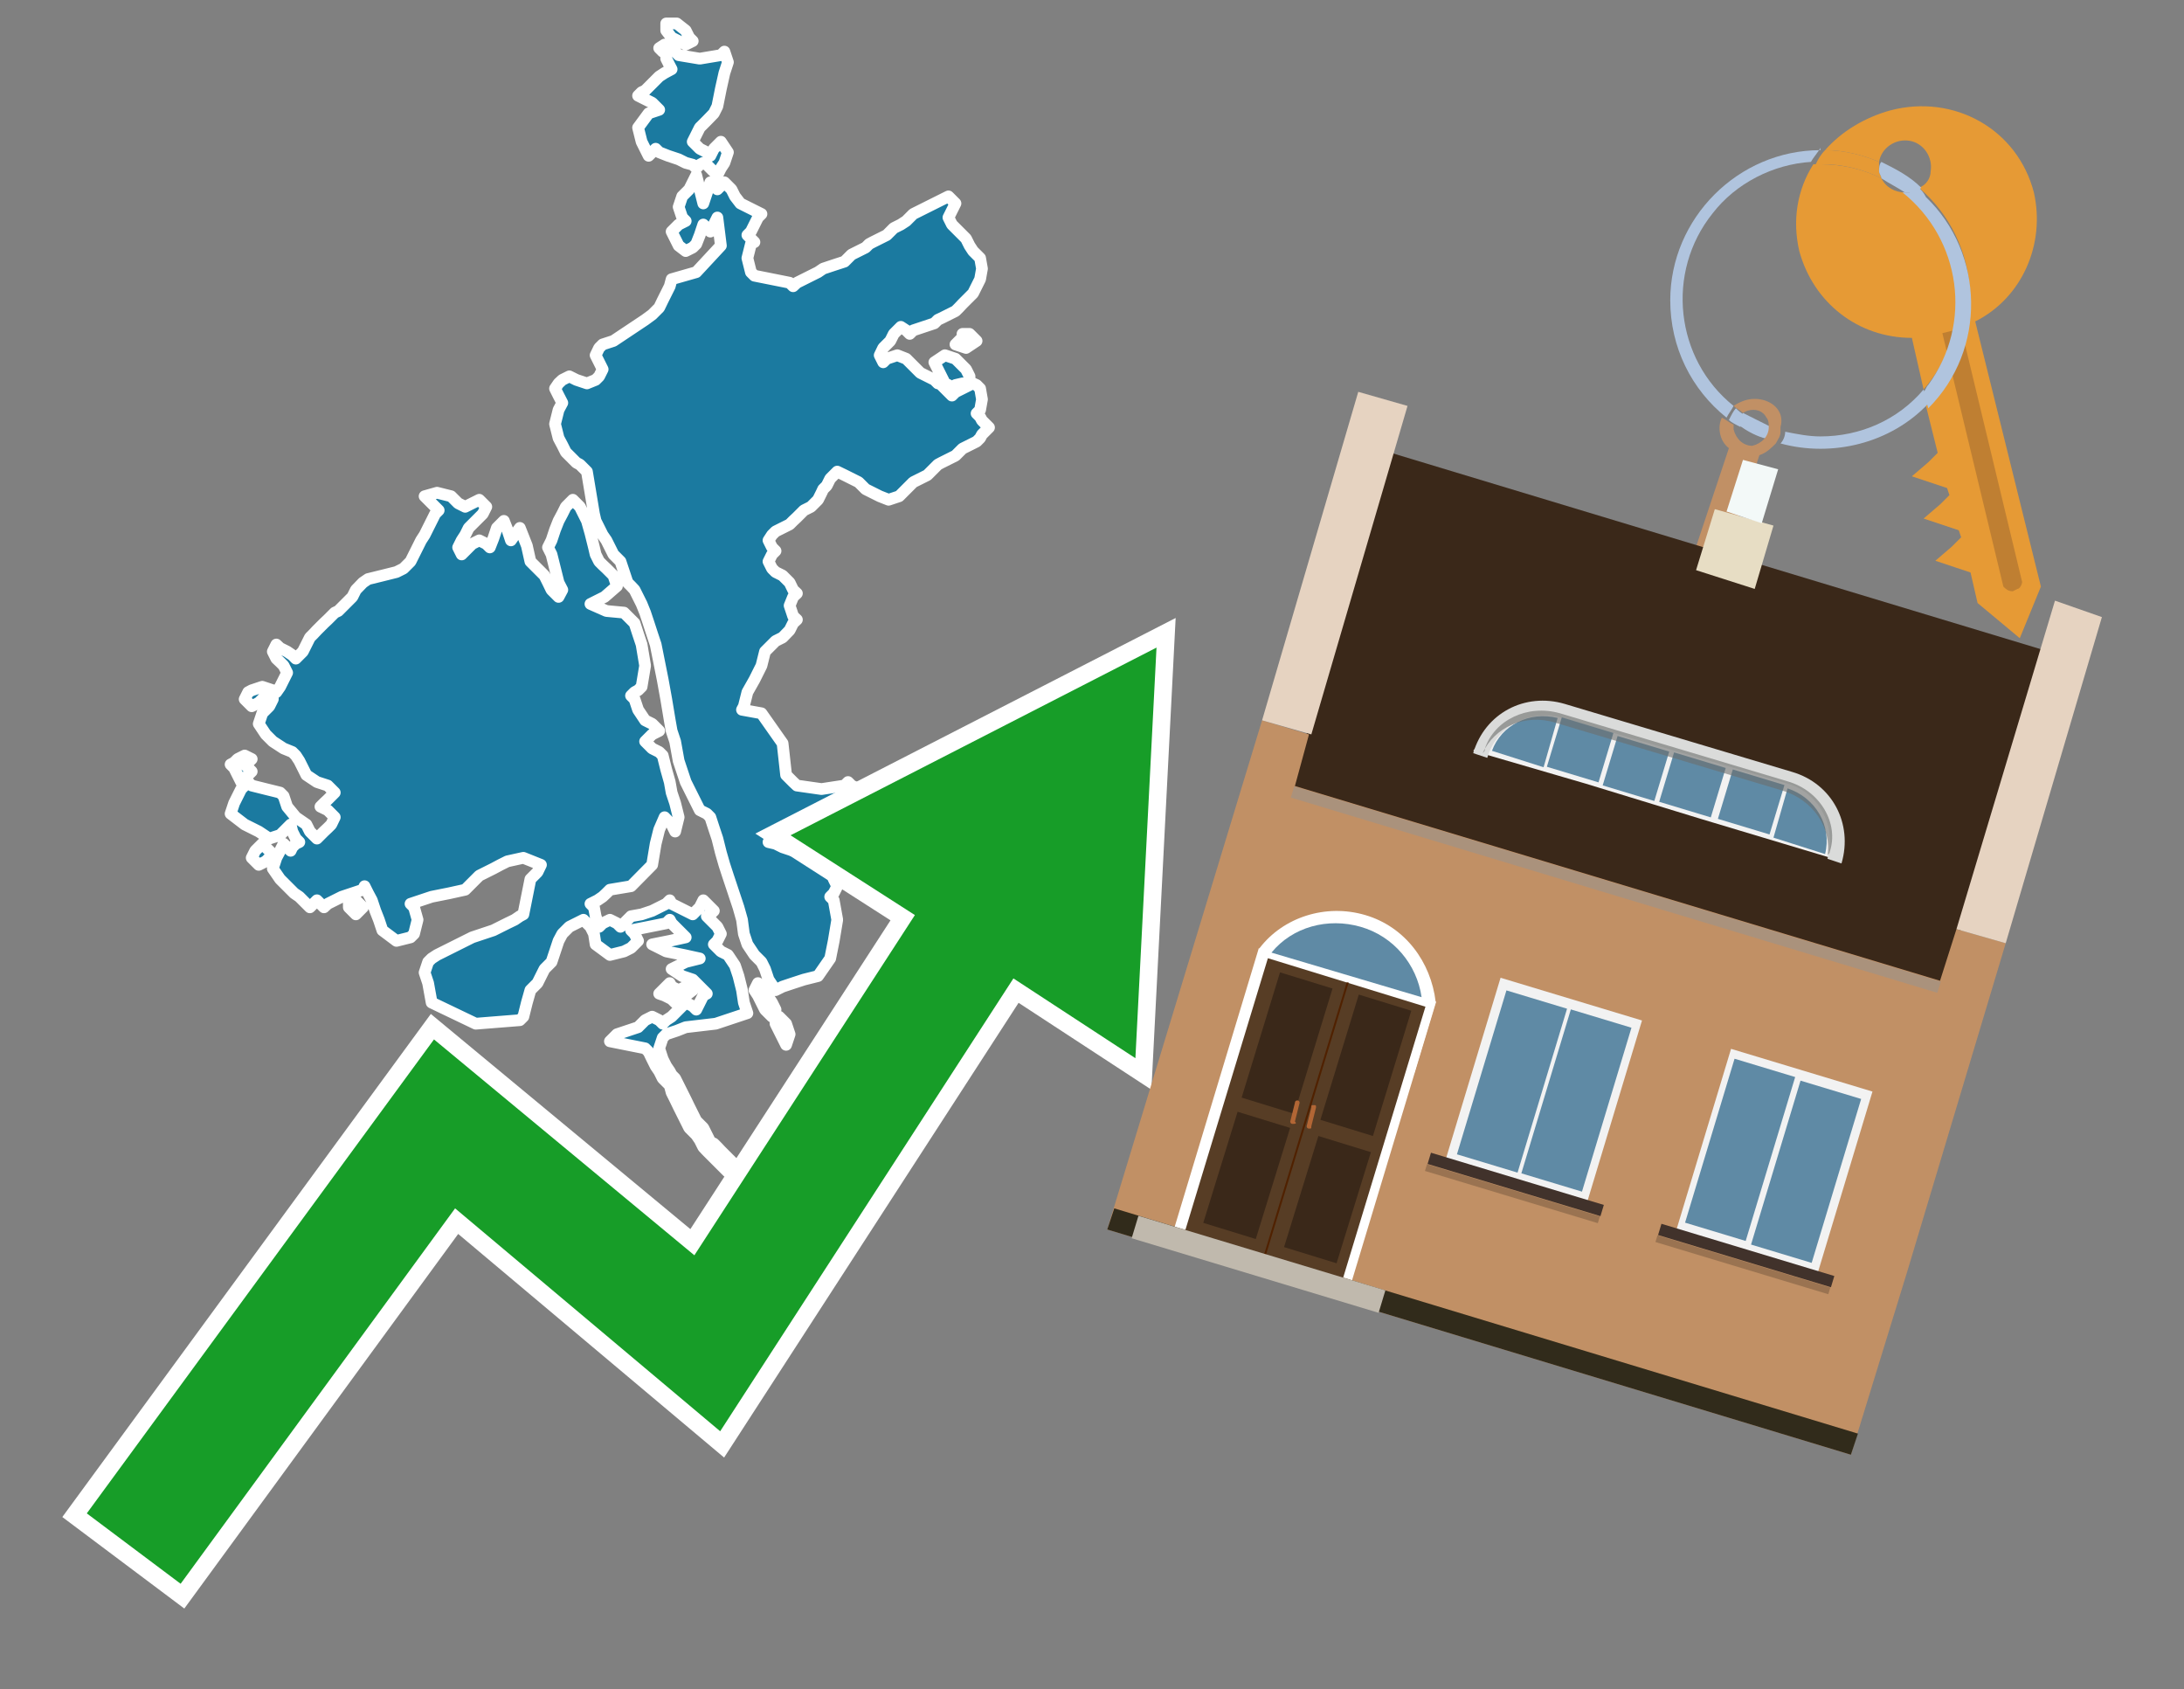 <?xml version="1.0" encoding="utf-8"?>
<!-- Generator: Adobe Illustrator 26.0.3, SVG Export Plug-In . SVG Version: 6.00 Build 0)  -->
<svg version="1.1" id="Text" xmlns="http://www.w3.org/2000/svg" xmlns:xlink="http://www.w3.org/1999/xlink" x="0px" y="0px"
	 width="93.1px" height="72px" viewBox="0 0 93.1 72" style="enable-background:new 0 0 93.1 72;" xml:space="preserve">
<rect x="0" y="0" width="93.1" height="72" fill="#808080" stroke="none"/>
<style type="text/css">
	.st0{fill:#1B7AA0;stroke:#FFFFFF;stroke-width:0.5;stroke-linejoin:round;}
	.st1{fill:none;stroke:#FFFFFF;stroke-width:1.5;stroke-miterlimit:10;}
	.st2{fill:#179D28;}
	.st3{fill:#E69A35;}
	.st4{fill:#B0C4DE;}
	.st5{fill:#C19065;}
	.st6{fill:#BF7F32;}
	.st7{fill-rule:evenodd;clip-rule:evenodd;fill:#3A2819;}
	.st8{fill-rule:evenodd;clip-rule:evenodd;fill:#C19065;}
	.st9{opacity:0.5;fill-rule:evenodd;clip-rule:evenodd;fill:#949494;}
	.st10{fill-rule:evenodd;clip-rule:evenodd;fill:#E6D3C1;}
	.st11{fill-rule:evenodd;clip-rule:evenodd;fill:#312B1B;}
	.st12{fill-rule:evenodd;clip-rule:evenodd;fill:#E7DDC4;}
	.st13{fill-rule:evenodd;clip-rule:evenodd;fill:#F3F9F8;}
	.st14{fill-rule:evenodd;clip-rule:evenodd;fill:#F2F2F2;}
	.st15{fill-rule:evenodd;clip-rule:evenodd;fill:#5F8AA5;}
	.st16{fill-rule:evenodd;clip-rule:evenodd;fill:#41322B;}
	.st17{opacity:0.2;fill-rule:evenodd;clip-rule:evenodd;}
	.st18{fill:#5F8AA5;}
	.st19{fill:#DADBDA;}
	.st20{fill:#BD7A53;}
	.st21{opacity:0.6;fill-rule:evenodd;clip-rule:evenodd;fill:#6D6E6D;}
	.st22{fill:#FFFFFF;}
	.st23{fill-rule:evenodd;clip-rule:evenodd;fill:#FFFFFF;}
	.st24{fill:#573D25;}
	.st25{fill:#3A2819;}
	.st26{fill:#502100;}
	.st27{fill-rule:evenodd;clip-rule:evenodd;fill:#C0B9AD;}
	.st28{fill:#B26635;}
</style>
<path class="st0" d="M15.17,38.37L15.47,38.67L15.17,38.97L14.87,38.67L14.87,38.37ZM11.48,36.56L11.33,36.71L11.03,36.86L10.73,36.56L10.88,36.26L11.03,36.11L11.18,35.96L11.33,36.11L11.48,36.26L11.63,36.41L11.63,36.56ZM11.78,29.5L11.94,29.27L12.09,28.97L12.24,28.67L12.09,28.37L11.94,28.22L11.78,28.07L11.63,27.77L11.78,27.47L11.94,27.62L12.24,27.77L12.46,27.92L12.61,28.07L12.76,27.92L12.91,27.77L13.06,27.47L13.21,27.17L13.36,27.02L13.51,26.86L13.66,26.71L13.81,26.56L13.97,26.41L14.12,26.26L14.27,26.11L14.42,26.04L14.57,25.89L14.72,25.74L14.87,25.59L15.02,25.44L15.17,25.14L15.47,24.83L15.69,24.68L16.3,24.53L16.9,24.38L17.2,24.23L17.5,23.93L17.65,23.63L17.8,23.33L17.95,23.03L18.1,22.8L18.25,22.5L18.4,22.2L18.55,21.9L18.7,21.75L18.55,21.6L18.4,21.45L18.25,21.3L18.1,21.15L18.63,21.0L19.23,21.15L19.38,21.3L19.53,21.45L19.83,21.6L20.13,21.45L20.43,21.3L20.73,21.6L20.58,21.9L20.43,22.05L20.28,22.2L20.13,22.35L19.98,22.5L19.83,22.8L19.68,23.03L19.53,23.33L19.68,23.63L19.83,23.48L19.98,23.33L20.13,23.18L20.43,23.03L20.73,23.18L20.88,23.33L21.03,22.95L21.18,22.5L21.33,22.35L21.48,22.2L21.63,22.58L21.78,23.03L21.94,22.8L22.16,22.5L22.46,23.26L22.61,23.93L22.76,24.08L22.91,24.23L23.06,24.38L23.21,24.53L23.36,24.83L23.51,25.14L23.66,25.29L23.81,25.44L23.97,25.14L23.81,24.83L23.66,24.23L23.51,23.63L23.36,23.33L23.51,23.03L23.66,22.58L23.81,22.2L23.97,21.9L24.12,21.6L24.27,21.45L24.42,21.3L24.57,21.45L24.72,21.6L24.87,21.9L25.02,22.2L25.17,22.73L25.32,23.33L25.39,23.63L25.54,23.93L25.69,24.08L25.85,24.23L26.0,24.38L26.15,24.53L26.3,24.98L25.77,25.44L25.17,25.74L25.85,26.04L26.6,26.11L26.75,26.26L26.9,26.41L27.05,26.56L27.2,27.02L27.35,27.47L27.5,28.37L27.35,29.27L27.2,29.42L27.05,29.5L26.9,29.65L27.05,29.8L27.2,30.25L27.5,30.7L27.8,30.85L27.95,31.0L28.1,31.15L27.8,31.3L27.5,31.6L27.8,31.9L28.1,32.05L28.25,32.2L28.4,32.8L28.55,33.33L28.63,33.78L28.78,34.23L28.93,34.83L28.78,35.44L28.63,35.14L28.33,34.83L28.1,35.36L27.95,35.96L27.8,36.86L26.9,37.77L26.0,37.92L25.85,38.07L25.69,38.22L25.47,38.37L25.17,38.52L25.32,38.67L25.39,39.05L25.54,39.5L25.69,39.35L26.0,39.2L26.3,39.35L26.45,39.5L26.6,39.35L26.75,39.2L26.9,39.05L27.35,38.97L27.8,38.82L28.1,38.67L28.4,38.52L28.55,38.37L28.63,38.52L28.93,38.67L29.23,38.82L29.53,38.97L29.83,38.67L29.98,38.37L30.13,38.52L30.28,38.67L30.43,38.82L30.28,38.97L30.13,39.05L30.28,39.2L30.43,39.35L30.58,39.5L30.73,39.8L30.58,40.1L30.43,40.25L30.58,40.4L30.73,40.55L31.03,40.7L31.33,41.15L31.48,41.6L31.63,42.2L31.71,42.73L31.86,43.18L30.51,43.63L29.23,43.78L28.85,43.93L28.4,44.08L28.25,44.23L28.1,44.68L28.25,45.14L28.4,45.44L28.55,45.66L28.63,45.81L28.78,45.96L28.93,46.26L29.08,46.56L29.23,46.86L29.38,47.17L29.53,47.47L29.68,47.77L29.83,47.92L29.98,48.07L30.13,48.37L30.28,48.67L30.43,48.74L30.58,48.89L30.73,49.05L30.88,49.2L31.03,49.35L31.18,49.5L31.33,49.65L31.56,49.8L31.86,49.95L32.01,50.1L32.16,50.25L32.46,50.4L32.76,50.55L33.06,50.7L33.36,50.85L32.91,51.0L32.46,50.85L32.16,50.7L31.86,50.55L31.71,50.4L31.63,50.25L31.33,50.1L31.03,49.95L30.88,49.8L30.73,49.65L30.58,49.5L30.43,49.35L30.28,49.2L30.13,49.05L29.98,48.89L29.83,48.59L29.68,48.37L29.53,48.22L29.38,48.07L29.23,47.77L29.08,47.47L28.93,47.17L28.78,46.86L28.63,46.56L28.55,46.26L28.4,46.11L28.25,45.96L28.1,45.66L27.95,45.44L27.8,45.14L27.65,44.83L27.5,44.68L26.75,44.53L26.0,44.38L26.15,44.23L26.3,44.08L26.75,43.93L27.2,43.78L27.35,43.63L27.5,43.48L27.8,43.33L28.1,43.48L28.25,43.63L28.4,43.48L28.63,43.33L28.93,43.03L29.23,42.73L29.53,42.88L29.68,43.03L29.83,42.73L29.98,42.43L30.13,42.35L29.98,42.2L29.83,42.05L29.68,41.9L29.53,41.75L29.08,41.6L28.63,41.3L29.23,41.0L29.83,40.85L29.15,40.7L28.4,40.55L28.1,40.4L27.8,40.25L28.55,40.1L29.23,39.95L29.08,39.8L28.93,39.65L28.78,39.5L28.63,39.35L28.55,39.2L28.4,39.35L27.65,39.5L26.9,39.65L27.05,39.8L27.2,40.1L26.9,40.4L26.6,40.55L26.0,40.7L25.39,40.25L25.32,39.8L25.17,39.5L24.87,39.2L24.57,39.35L24.27,39.5L23.97,39.8L23.81,40.1L23.66,40.55L23.51,41.0L23.36,41.15L23.21,41.3L23.06,41.6L22.91,41.9L22.76,42.05L22.61,42.2L22.46,42.73L22.31,43.33L22.16,43.48L20.28,43.63L18.4,42.73L18.25,41.9L18.1,41.45L18.25,41.0L18.4,40.85L18.63,40.7L18.93,40.55L19.23,40.4L19.53,40.25L19.83,40.1L20.13,39.95L20.58,39.8L21.03,39.65L21.33,39.5L21.63,39.35L21.94,39.2L22.16,39.05L22.31,38.97L22.46,38.22L22.61,37.47L22.76,37.32L22.91,37.17L23.06,36.86L22.31,36.56L21.63,36.71L21.33,36.86L21.03,37.02L20.73,37.17L20.43,37.32L20.28,37.47L20.13,37.62L19.98,37.77L19.83,37.92L19.15,38.07L18.4,38.22L17.95,38.37L17.5,38.52L17.65,38.67L17.8,39.2L17.65,39.8L17.5,39.95L16.9,40.1L16.3,39.65L16.15,39.2L16.0,38.82L15.85,38.37L15.69,38.07L15.54,37.77L15.47,37.92L15.02,38.07L14.57,38.22L14.27,38.37L13.97,38.52L13.81,38.67L13.66,38.52L13.51,38.37L13.36,38.52L13.21,38.67L13.06,38.52L12.91,38.37L12.76,38.22L12.54,38.07L12.24,37.77L11.94,37.47L11.63,37.02L11.78,36.56L11.94,36.26L12.09,35.96L12.24,36.11L12.39,36.26L12.46,36.11L12.61,35.96L12.76,35.89L12.61,35.74L12.46,35.44L12.39,35.14L12.24,35.29L12.09,35.44L11.94,35.59L11.48,35.74L11.03,35.44L10.43,35.14L9.83,34.68L9.98,34.23L10.13,33.93L10.28,33.63L10.43,33.48L10.58,33.33L10.73,33.48L11.33,33.63L11.94,33.78L12.09,33.93L12.24,34.38L12.61,34.83L13.06,35.14L13.21,35.44L13.36,35.59L13.51,35.74L13.66,35.59L13.81,35.44L13.97,35.29L14.12,35.14L14.27,34.83L13.97,34.53L13.66,34.38L13.81,34.23L13.97,34.08L14.12,33.93L14.27,33.78L14.12,33.63L13.97,33.48L13.51,33.33L13.06,33.03L12.91,32.73L12.76,32.43L12.61,32.2L12.46,32.05L12.09,31.9L11.63,31.6L11.33,31.3L11.03,30.85L11.18,30.4L11.33,30.25L11.48,30.1L11.63,29.8L11.63,29.5ZM29.53,42.2L29.23,42.43L28.93,42.58L28.78,42.73L28.63,42.58L28.33,42.43L28.1,42.35L28.25,42.2L28.4,42.05L28.55,41.9L28.63,42.05L28.93,42.2L29.23,42.05L29.38,41.9L29.53,41.9ZM11.48,29.5L11.33,29.65L11.18,29.8L11.03,29.95L10.73,30.1L10.43,29.8L10.58,29.5L10.73,29.42L11.18,29.27L11.63,29.42L11.63,29.5ZM10.28,33.33L10.13,33.03L9.98,32.73L9.83,32.58L9.98,32.5L10.13,32.35L10.43,32.2L10.73,32.35L10.58,32.5L10.43,32.58L10.58,32.73L10.73,32.88L10.58,33.03L10.43,33.18L10.43,33.33ZM33.21,43.33L33.36,43.48L33.51,43.63L33.66,44.08L33.51,44.53L33.36,44.23L33.21,43.93L33.06,43.63L33.06,43.33ZM32.76,42.5L32.91,42.73L33.06,43.03L32.91,43.33L32.76,43.18L32.61,43.03L32.46,42.73L32.31,42.43L32.16,42.2L32.31,41.9L32.46,42.05L32.61,42.2L32.76,42.2ZM28.25,2.2L28.1,2.05L28.33,1.9L28.63,2.05L28.78,2.2L28.93,2.35L29.83,2.5L30.73,2.35L30.88,2.2L31.03,2.65L30.88,3.11L30.73,3.78L30.58,4.53L30.43,4.83L30.13,5.14L29.83,5.44L29.68,5.74L29.53,6.04L29.83,6.34L30.13,6.49L30.28,6.64L30.43,6.34L30.73,6.04L31.03,6.49L30.88,6.94L30.73,7.17L30.58,7.47L30.43,7.32L30.28,7.17L30.13,7.02L29.98,6.94L29.83,7.02L29.68,7.17L29.53,7.02L29.23,6.94L28.93,6.79L28.48,6.64L28.1,6.49L27.95,6.34L27.8,6.49L27.65,6.64L27.5,6.34L27.35,6.04L27.2,5.44L27.65,4.83L28.1,4.68L27.95,4.53L27.8,4.38L27.5,4.23L27.2,4.08L27.35,3.93L27.5,3.86L27.65,3.71L27.8,3.56L27.95,3.41L28.1,3.26L28.33,3.11L28.63,2.95L28.55,2.8L28.4,2.5L28.4,2.2ZM41.03,16.34L40.73,16.41L40.58,16.56L40.43,16.41L40.28,16.34L40.13,16.04L39.98,15.74L39.83,15.44L40.28,15.14L40.73,15.29L40.88,15.44L41.03,15.59L41.18,15.74L41.33,16.04L41.33,16.34ZM40.13,16.41L40.28,16.56L40.43,16.71L40.58,16.86L40.73,16.71L41.03,16.56L41.33,16.41L41.48,16.34L41.63,16.41L41.78,16.56L41.86,17.02L41.78,17.47L41.63,17.62L41.78,17.77L41.86,17.92L42.01,18.07L42.16,18.22L42.01,18.37L41.86,18.52L41.78,18.67L41.63,18.82L41.33,18.97L41.03,19.12L40.88,19.27L40.73,19.42L40.43,19.57L40.13,19.72L39.98,19.8L39.83,19.95L39.68,20.1L39.53,20.25L39.23,20.4L38.93,20.55L38.78,20.7L38.63,20.85L38.48,21.0L38.33,21.15L37.88,21.3L37.5,21.15L37.2,21.0L36.9,20.85L36.75,20.7L36.6,20.55L36.3,20.4L36.0,20.25L35.69,20.1L35.39,20.4L35.24,20.7L35.09,20.85L35.02,21.0L34.87,21.3L34.57,21.6L34.27,21.75L34.12,21.9L33.97,22.05L33.81,22.2L33.66,22.35L33.36,22.5L33.06,22.65L32.91,22.8L32.76,23.03L32.91,23.33L33.06,23.48L32.91,23.63L32.76,23.93L32.91,24.23L33.06,24.38L33.36,24.53L33.66,24.83L33.81,25.14L33.97,25.29L33.81,25.44L33.66,25.81L33.81,26.26L33.97,26.41L33.81,26.56L33.66,26.86L33.36,27.17L33.06,27.32L32.91,27.47L32.76,27.62L32.61,27.77L32.46,28.37L32.16,28.97L31.86,29.5L31.71,30.1L31.63,30.25L32.46,30.4L33.36,31.68L33.51,33.03L33.66,33.18L33.81,33.33L33.97,33.48L35.02,33.63L36.0,33.48L36.15,33.33L36.3,33.48L36.6,33.63L36.9,34.23L36.75,34.83L36.6,35.14L36.15,35.44L35.69,35.66L35.17,35.96L34.57,35.89L33.97,35.74L33.36,35.59L33.21,35.44L33.06,35.59L32.91,35.74L32.76,35.89L33.06,35.96L33.36,36.11L33.81,36.26L34.27,36.41L34.87,36.56L35.39,37.02L35.54,37.47L35.69,37.77L35.54,38.07L35.39,38.22L35.54,38.37L35.69,39.2L35.54,40.1L35.39,40.85L34.87,41.6L34.27,41.75L33.81,41.9L33.36,42.05L33.06,42.2L32.76,41.75L32.61,41.3L32.46,41.0L32.16,40.7L31.86,40.25L31.71,39.8L31.63,39.2L31.48,38.67L31.33,38.22L31.18,37.77L31.03,37.32L30.88,36.86L30.73,36.34L30.58,35.74L30.43,35.29L30.28,34.83L30.13,34.68L29.83,34.53L29.53,33.93L29.23,33.33L28.93,32.43L28.78,31.6L28.63,31.15L28.55,30.7L28.4,29.8L28.25,28.97L28.1,28.22L27.95,27.47L27.8,27.02L27.65,26.56L27.5,26.11L27.35,25.74L27.2,25.44L27.05,25.14L26.9,24.98L26.75,24.83L26.6,24.38L26.45,23.93L26.3,23.78L26.15,23.63L26.0,23.33L25.85,23.03L25.69,22.8L25.54,22.5L25.39,22.2L25.32,21.9L25.17,21.0L25.02,20.1L24.87,19.95L24.72,19.8L24.57,19.72L24.42,19.57L24.27,19.42L24.12,19.27L23.97,18.97L23.81,18.67L23.66,18.07L23.81,17.47L23.97,17.17L23.81,16.86L23.66,16.56L23.81,16.34L23.97,16.19L24.27,16.04L24.57,16.19L25.02,16.34L25.39,16.19L25.54,16.04L25.69,15.74L25.54,15.44L25.39,15.14L25.54,14.83L25.69,14.68L26.15,14.53L26.6,14.23L27.05,13.93L27.5,13.63L27.8,13.41L28.1,13.11L28.25,12.8L28.4,12.5L28.55,12.2L28.63,11.9L29.68,11.6L30.73,10.47L30.58,9.27L30.43,9.57L30.28,9.87L30.13,9.72L29.98,9.57L29.83,10.02L29.68,10.4L29.53,10.55L29.23,10.7L28.93,10.47L28.78,10.17L28.63,9.87L28.93,9.57L29.23,9.42L29.08,9.27L28.93,8.82L29.08,8.37L29.23,8.22L29.38,8.07L29.53,7.77L29.68,7.47L29.83,8.07L29.98,8.67L30.13,8.22L30.28,7.77L30.43,7.92L30.58,8.07L30.73,7.92L30.88,7.77L31.03,7.92L31.18,8.07L31.33,8.37L31.56,8.67L31.86,8.82L32.16,8.97L32.46,9.12L32.31,9.27L32.16,9.57L32.01,9.87L31.86,10.02L32.01,10.17L32.16,10.32L32.01,10.4L31.86,11.0L32.01,11.6L32.16,11.75L32.91,11.9L33.66,12.05L33.81,12.2L33.97,12.05L34.27,11.9L34.57,11.75L34.87,11.6L35.09,11.45L35.54,11.3L36.0,11.15L36.15,11.0L36.3,10.85L36.6,10.7L36.9,10.55L37.05,10.4L37.2,10.32L37.5,10.17L37.8,10.02L37.95,9.87L38.1,9.72L38.4,9.57L38.63,9.42L38.78,9.27L38.93,9.12L39.23,8.97L39.53,8.82L39.83,8.67L40.13,8.52L40.43,8.37L40.73,8.67L40.58,8.97L40.43,9.27L40.58,9.57L40.73,9.72L40.88,9.87L41.03,10.02L41.18,10.17L41.33,10.47L41.48,10.7L41.63,10.85L41.78,11.0L41.86,11.45L41.78,11.9L41.63,12.2L41.48,12.5L41.33,12.65L41.18,12.8L41.03,12.95L40.88,13.11L40.73,13.26L40.43,13.41L40.13,13.56L39.98,13.63L39.83,13.78L39.38,13.93L38.93,14.08L38.78,14.23L38.63,14.08L38.4,13.93L38.1,14.23L37.95,14.53L37.8,14.68L37.65,14.83L37.5,15.14L37.65,15.44L37.8,15.29L38.25,15.14L38.63,15.29L38.78,15.44L38.93,15.59L39.08,15.74L39.23,15.89L39.53,16.04L39.83,16.19L39.98,16.34L40.13,16.34ZM41.33,14.23L41.63,14.53L41.18,14.83L40.73,14.68L40.88,14.53L41.03,14.38L41.03,14.23ZM28.85,1.0L29.23,1.3L29.38,1.6L29.53,1.75L29.23,1.9L28.93,1.75L28.63,1.6L28.4,1.3L28.4,1.0Z"/>
<polygon class="st1" points="49.3,27.6 33.7,35.6 39,39 29.6,53.5 18.5,44.3 3.7,64.5 7.7,67.5 19.4,51.5 30.7,61 43.2,41.7 
	48.4,45.1 "/>
<polygon class="st2" points="49.3,27.6 33.7,35.6 39,39 29.6,53.5 18.5,44.3 3.7,64.5 7.7,67.5 19.4,51.5 30.7,61 43.2,41.7 
	48.4,45.1 "/>
<path class="st3" d="M80.2,7.6c0-0.1-0.1-0.2-0.1-0.3c0-0.1,0-0.3,0-0.4c-0.7-0.3-1.5-0.5-2.3-0.5c-0.2,0.2-0.3,0.4-0.4,0.6
	c0.1,0,0.2,0,0.3,0C78.5,7,79.4,7.2,80.2,7.6z"/>
<path class="st4" d="M77.6,6.4c-3.5,0-6.4,2.9-6.4,6.4c0,2,0.9,3.8,2.4,5c0.1-0.2,0.2-0.3,0.3-0.5c-2.5-2-2.9-5.7-0.9-8.2
	c1-1.3,2.6-2.1,4.2-2.2c0.1-0.2,0.3-0.4,0.4-0.6V6.4z"/>
<path class="st3" d="M84.2,13.7c2-1,3-3.3,2.5-5.5C86,5.5,83.3,4,80.6,4.7c-1.1,0.3-2.1,0.9-2.8,1.7c0.8,0,1.6,0.2,2.3,0.5
	c0.1-0.6,0.7-1,1.3-0.9c0.6,0.1,1,0.7,0.9,1.3c0,0.3-0.2,0.6-0.5,0.7c2.7,2.3,2.9,6.4,0.6,9c-0.1,0.1-0.2,0.2-0.3,0.3l0.5,2
	l-0.4,0.4l-0.7,0.6l0.9,0.3l0.6,0.2l0.1,0.3l-0.4,0.4L82,22.1l0.9,0.3l0.6,0.2l0.1,0.3l-0.4,0.4l-0.7,0.6l0.9,0.3l0.6,0.2l0.3,1.3
	l1.8,1.5L87,25L84.2,13.7z"/>
<path class="st3" d="M81.2,8.2c-0.4,0-0.8-0.2-1-0.6C79.4,7.2,78.5,7,77.6,7c-0.1,0-0.2,0-0.3,0c-0.7,1.1-0.9,2.4-0.6,3.7
	c0.6,2.2,2.5,3.7,4.8,3.7l0.5,2.2c2.1-2.4,1.9-6.1-0.6-8.2C81.3,8.3,81.2,8.3,81.2,8.2z"/>
<path class="st4" d="M74.1,18.1c0.4,0.3,0.8,0.5,1.2,0.6c0.1-0.1,0.2-0.3,0.2-0.5l0,0c-0.4-0.2-0.8-0.4-1.2-0.6
	C74.2,17.8,74.1,17.9,74.1,18.1z"/>
<path class="st4" d="M74.4,17.7c-0.2-0.1-0.3-0.2-0.4-0.3c-0.1,0.1-0.2,0.3-0.3,0.5c0.1,0.1,0.3,0.2,0.5,0.3
	C74.1,17.9,74.2,17.8,74.4,17.7z"/>
<path class="st5" d="M74.8,17c-0.3,0-0.6,0.1-0.9,0.3c0.1,0.1,0.3,0.2,0.4,0.3c0.3-0.2,0.8-0.2,1,0.2c0.1,0.1,0.1,0.3,0.1,0.4l0,0
	c0,0.4-0.3,0.7-0.7,0.8c-0.4,0-0.7-0.3-0.8-0.7c0,0,0,0,0-0.1v-0.1c-0.2-0.1-0.3-0.2-0.5-0.3c-0.2,0.4-0.1,1,0.3,1.3l-1.7,5.1
	l1.3,0.3l1.7-5.1c0.3-0.1,0.5-0.3,0.7-0.5c0.1-0.2,0.2-0.3,0.2-0.5c0-0.1,0-0.1,0-0.2C76.1,17.5,75.5,17,74.8,17z"/>
<path class="st6" d="M86,25.1l-0.2,0.1c-0.2,0-0.3-0.1-0.4-0.2l0,0l-2.6-10.8l0.8-0.2l2.6,10.8C86.2,24.9,86.1,25.1,86,25.1L86,25.1
	z"/>
<path class="st4" d="M80.1,7.3c0,0.1,0.1,0.2,0.1,0.3c0.3,0.2,0.7,0.4,1,0.6c0.1,0,0.2,0,0.3,0c0.1,0,0.3-0.1,0.4-0.2
	c-0.5-0.5-1.1-0.8-1.7-1.1C80.1,7,80.1,7.2,80.1,7.3z"/>
<path class="st4" d="M77.6,18.6c-0.5,0-1-0.1-1.5-0.2c0,0.2-0.1,0.4-0.2,0.5c2.2,0.6,4.7,0,6.3-1.7L82,16.6
	C80.9,17.9,79.3,18.6,77.6,18.6z"/>
<path class="st4" d="M81.8,8c-0.1,0.1-0.2,0.1-0.4,0.2c-0.1,0-0.2,0-0.3,0c2.5,2,3,5.6,1.1,8.2c-0.1,0.1-0.1,0.2-0.2,0.3l0.2,0.7
	c2.5-2.5,2.4-6.6-0.1-9C82,8.2,81.9,8.1,81.8,8L81.8,8z"/>
<g>
	<polygon class="st7" points="82.9,42 55,33.6 59.3,19.3 87.1,27.7 82.9,42 	"/>
	<polygon class="st8" points="81.3,54.2 85.5,40.2 83.4,39.6 82.7,41.8 55.2,33.5 55.8,31.3 53.8,30.7 47.2,52.4 78.9,62 	"/>
	
		<rect x="54.5" y="37.7" transform="matrix(0.957 0.289 -0.289 0.957 13.909 -18.316)" class="st9" width="28.8" height="0.5"/>
	<polygon class="st10" points="85.5,40.2 83.4,39.6 87.6,25.6 89.6,26.3 85.5,40.2 	"/>
	<polygon class="st10" points="55.9,31.3 53.8,30.7 57.9,16.7 60,17.3 55.9,31.3 	"/>
	<polygon class="st11" points="78.9,62 79.2,61.1 47.5,51.5 47.2,52.4 78.9,62 	"/>
	<polygon class="st12" points="75.6,22.4 73.1,21.7 72.3,24.3 74.8,25.1 75.6,22.4 	"/>
	<polygon class="st13" points="75.8,20 74.3,19.6 73.6,21.8 75.1,22.3 75.8,20 	"/>
	<g>
		
			<rect x="62.7" y="42.5" transform="matrix(-0.957 -0.289 0.289 -0.957 115.347 110.133)" class="st14" width="6.3" height="8.2"/>
		<g>
			
				<rect x="63.6" y="45.6" transform="matrix(0.289 -0.957 0.957 0.289 2.833 97.694)" class="st15" width="7.3" height="2.7"/>
			
				<rect x="60.8" y="44.8" transform="matrix(0.289 -0.957 0.957 0.289 1.662 94.435)" class="st15" width="7.3" height="2.7"/>
		</g>
		
			<rect x="60.8" y="50.2" transform="matrix(-0.957 -0.289 0.289 -0.957 111.902 117.445)" class="st16" width="7.7" height="0.5"/>
		
			<rect x="60.7" y="50.7" transform="matrix(-0.957 -0.289 0.289 -0.957 111.55 118.193)" class="st17" width="7.7" height="0.3"/>
	</g>
	<g>
		
			<rect x="72.4" y="45.4" transform="matrix(-0.957 -0.289 0.289 -0.957 133.617 118.741)" class="st14" width="6.3" height="8.2"/>
		<g>
			
				<rect x="73.3" y="48.6" transform="matrix(0.289 -0.957 0.957 0.289 6.95 109.146)" class="st15" width="7.3" height="2.7"/>
			
				<rect x="70.6" y="47.7" transform="matrix(0.289 -0.957 0.957 0.289 5.779 105.888)" class="st15" width="7.3" height="2.7"/>
		</g>
		
			<rect x="70.5" y="53.1" transform="matrix(-0.957 -0.289 0.289 -0.957 130.172 126.053)" class="st16" width="7.7" height="0.5"/>
		
			<rect x="70.4" y="53.6" transform="matrix(-0.957 -0.289 0.289 -0.957 129.82 126.801)" class="st17" width="7.7" height="0.3"/>
	</g>
	<g>
		<path class="st14" d="M76.3,33c2,0.6,2.2,3.7,2.2,3.7l0,0l-6-1.8l-4.9-1.5L62.8,32l0,0c0,0,1.9-2.4,3.9-1.8L76.3,33z"/>
		<path class="st18" d="M77.8,36.4c0.3-1.2-0.4-2.4-1.6-2.8l-0.6,2.1L77.8,36.4z"/>
		<g>
			<path class="st19" d="M76.2,33.4c1.4,0.4,2.1,1.9,1.7,3.2l0.6,0.2c0.5-1.7-0.4-3.4-2.1-3.9l-9.7-2.9c-1.7-0.5-3.4,0.4-3.9,2.1
				l0.6,0.2c0.4-1.4,1.9-2.1,3.2-1.7L76.2,33.4z"/>
		</g>
		<g>
			<path class="st20" d="M74.1,35.4L74.1,35.4L74.1,35.4C74.1,35.4,74.1,35.4,74.1,35.4C74.1,35.4,74.1,35.4,74.1,35.4z"/>
			
				<rect x="74.4" y="35.2" transform="matrix(0.289 -0.957 0.957 0.289 18.881 96.43)" class="st19" width="0" height="0.6"/>
		</g>
		<g>
			<path class="st18" d="M63.6,32l2.2,0.7l0.6-2.1C65.2,30.3,64,30.9,63.6,32z"/>
		</g>
		<g>
			
				<rect x="64.7" y="32.3" transform="matrix(0.289 -0.957 0.957 0.289 14.812 85.112)" class="st19" width="0" height="0.6"/>
		</g>
		
			<rect x="73.5" y="33.1" transform="matrix(0.957 0.289 -0.289 0.957 13.093 -20.124)" class="st18" width="2.3" height="2.2"/>
		
			<rect x="71" y="32.4" transform="matrix(0.957 0.289 -0.289 0.957 12.78 -19.459)" class="st18" width="2.3" height="2.2"/>
		
			<rect x="68.6" y="31.7" transform="matrix(0.957 0.289 -0.289 0.957 12.466 -18.794)" class="st18" width="2.3" height="2.2"/>
		
			<rect x="66.2" y="30.9" transform="matrix(0.957 0.289 -0.289 0.957 12.153 -18.129)" class="st18" width="2.3" height="2.2"/>
		<path class="st21" d="M66.5,30.4c-1.4-0.4-2.8,0.3-3.2,1.5c0,0.1,0,0.1-0.1,0.2c0.5-1.1,1.8-1.7,3.1-1.3l9.7,2.9
			c1.3,0.4,2.1,1.6,1.9,2.8c0-0.1,0.1-0.1,0.1-0.2c0.4-1.2-0.4-2.6-1.8-3L66.5,30.4z"/>
	</g>
	<g>
		<path class="st22" d="M61.2,42.7c-0.2-1.7-1.3-3.2-3-3.7c-1.7-0.5-3.5,0.1-4.5,1.4l-0.9,3.1c0.2,1.7,1.3,3.1,3,3.6
			c1.7,0.5,3.5-0.1,4.5-1.4L61.2,42.7z"/>
		
			<rect x="51.7" y="41.3" transform="matrix(0.957 0.289 -0.289 0.957 16.119 -14.054)" class="st23" width="7.9" height="12.4"/>
		<g transform="matrix( 0.861, 0, 0, 0.861, 2148,666.7) ">
			<g>
				<g id="Symbol_9_0_Layer2_0_MEMBER_8_MEMBER_12_MEMBER_0_FILL_00000060021201590598459050000000066037270783187345_">
					<path class="st24" d="M-2432-726.9l7.8,2.4l-4.1,13.5l-7.8-2.4L-2432-726.9z"/>
				</g>
			</g>
		</g>
		<g transform="matrix( 0.861, 0, 0, 0.861, 2148,666.7) ">
			<g>
				<g id="Symbol_9_0_Layer2_0_MEMBER_8_MEMBER_12_MEMBER_2_MEMBER_1_FILL_00000132060489121638774550000007330903994898771113_">
					<path class="st25" d="M-2435.2-713.8l1.7-5.5l2.6,0.8l-1.7,5.5L-2435.2-713.8z"/>
				</g>
			</g>
		</g>
		<g transform="matrix( 0.861, 0, 0, 0.861, 2148,666.7) ">
			<g>
				<g id="Symbol_9_0_Layer2_0_MEMBER_8_MEMBER_12_MEMBER_2_MEMBER_1_FILL_00000176730692291766165980000016523489373208341399_">
					<path class="st25" d="M-2433.3-720l1.9-6.2l2.6,0.8l-1.9,6.2L-2433.3-720z"/>
				</g>
			</g>
		</g>
		<g transform="matrix( 0.861, 0, 0, 0.861, 2148,666.7) ">
			<g>
				<g id="Symbol_9_0_Layer2_0_MEMBER_8_MEMBER_12_MEMBER_2_MEMBER_1_FILL_00000082362931983957889100000005224260879095784090_">
					<path class="st26" d="M-2432.2-712.2l4.1-13.5l0.1,0l-4.1,13.5L-2432.2-712.2z"/>
				</g>
			</g>
		</g>
		<rect x="53.2" y="48.4" transform="matrix(0.289 -0.957 0.957 0.289 -13.453 89.698)" class="st27" width="1" height="11"/>
		<path class="st28" d="M55.1,47.9L55.1,47.9c-0.1,0-0.1-0.1-0.1-0.1l0.2-0.8c0-0.1,0.1-0.1,0.1-0.1l0,0c0.1,0,0.1,0.1,0.1,0.1
			l-0.2,0.8C55.3,47.9,55.2,47.9,55.1,47.9z"/>
		<g transform="matrix( 0.861, 0, 0, 0.861, 2148,666.7) ">
			<g>
				<g id="Symbol_9_0_Layer2_0_MEMBER_8_MEMBER_12_MEMBER_2_MEMBER_1_FILL_00000013159148457552116620000004647169029062916774_">
					<path class="st25" d="M-2428.6-711.8l1.7-5.5l-2.6-0.8l-1.7,5.5L-2428.6-711.8z"/>
				</g>
			</g>
		</g>
		<g transform="matrix( 0.861, 0, 0, 0.861, 2148,666.7) ">
			<g>
				<g id="Symbol_9_0_Layer2_0_MEMBER_8_MEMBER_12_MEMBER_2_MEMBER_1_FILL_00000048498788352989995860000015174018544838236605_">
					<path class="st25" d="M-2426.8-718.1l1.9-6.2l-2.6-0.8l-1.9,6.2L-2426.8-718.1z"/>
				</g>
			</g>
		</g>
		<path class="st28" d="M55.8,48.1L55.8,48.1c0.1,0,0.1,0,0.1-0.1l0.2-0.8c0-0.1,0-0.1-0.1-0.1l0,0c-0.1,0-0.1,0-0.1,0.1l-0.2,0.8
			C55.7,48,55.7,48.1,55.8,48.1z"/>
		<g>
			<path class="st18" d="M60.6,42.5c-0.2-1.4-1.2-2.6-2.6-3s-2.9,0-3.8,1.1L60.6,42.5z"/>
		</g>
	</g>
</g>
</svg>
